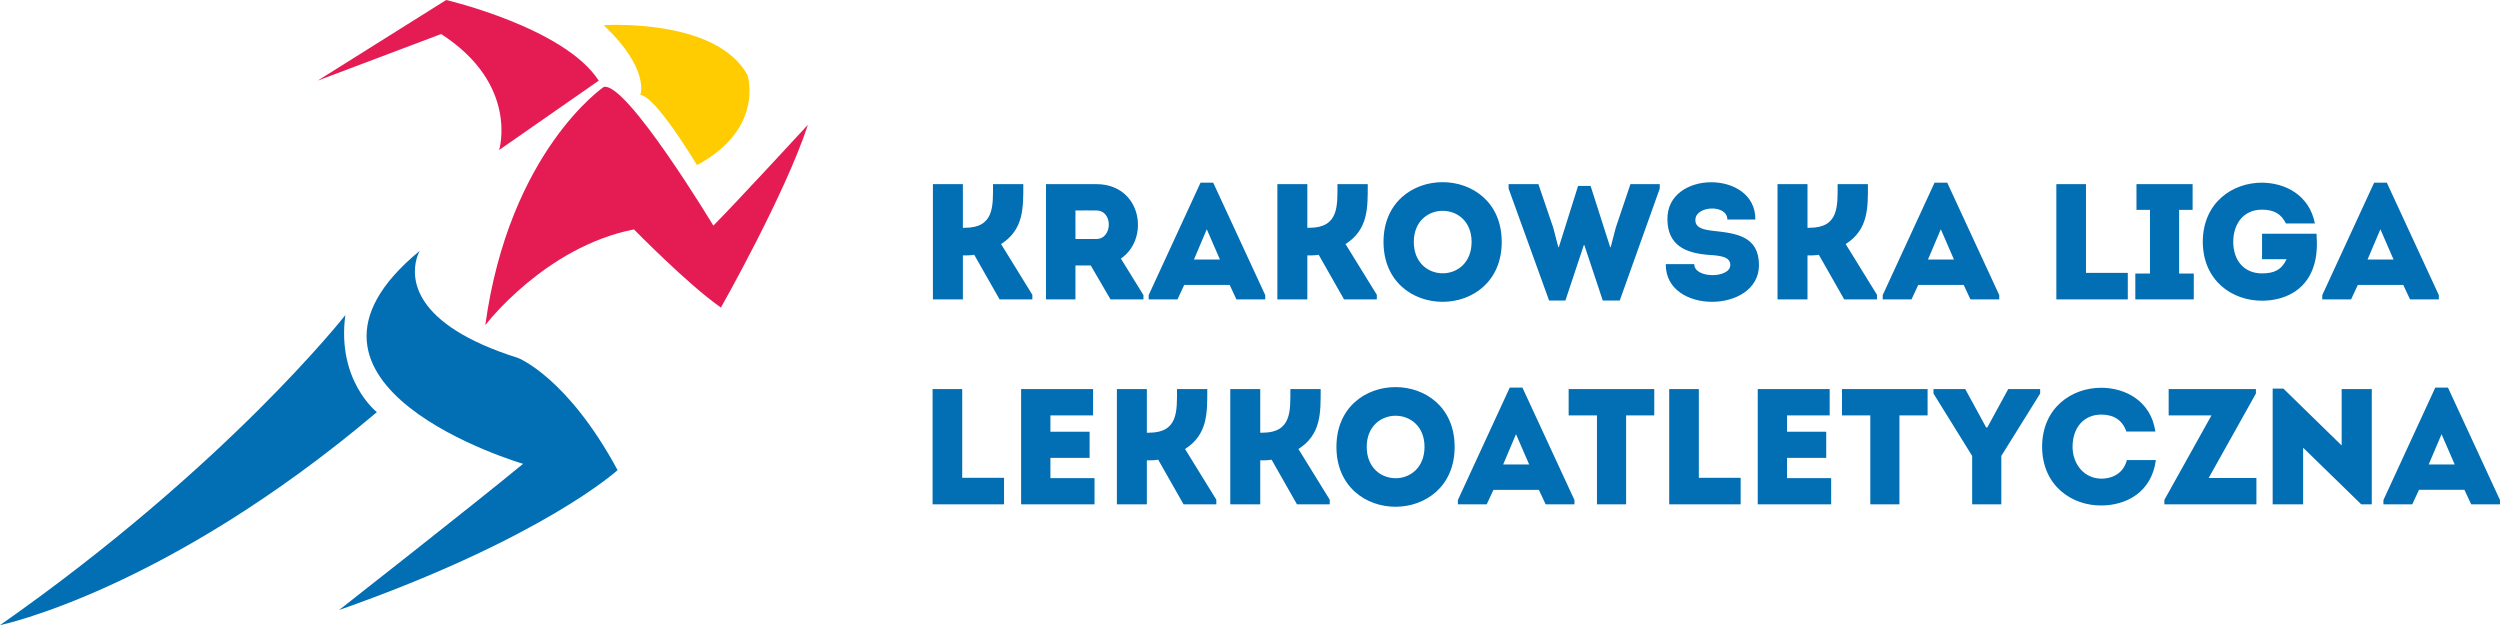 <?xml version="1.0" encoding="UTF-8"?>
<!DOCTYPE svg PUBLIC "-//W3C//DTD SVG 1.1//EN" "http://www.w3.org/Graphics/SVG/1.1/DTD/svg11.dtd">
<!-- Creator: CorelDRAW 2019 (64-Bit) -->
<svg xmlns="http://www.w3.org/2000/svg" xml:space="preserve" width="143.54mm" height="35.894mm" version="1.1" style="shape-rendering:geometricPrecision; text-rendering:geometricPrecision; image-rendering:optimizeQuality; fill-rule:evenodd; clip-rule:evenodd"
viewBox="0 0 14338.8 3585.58"
 xmlns:xlink="http://www.w3.org/1999/xlink"
 xmlns:xodm="http://www.corel.com/coreldraw/odm/2003">
 <defs>
  <style type="text/css">
   <![CDATA[
    .fil2 {fill:#FECC00;fill-rule:nonzero}
    .fil1 {fill:#E51B53;fill-rule:nonzero}
    .fil0 {fill:#026EB3;fill-rule:nonzero}
   ]]>
  </style>
 </defs>
 <g id="Warstwa_x0020_1">
  <g id="_1792380384176">
   <path class="fil0" d="M5522.58 1717.14l0 -252.12c21.73,0 42.5,0 65.16,-3.77l145.42 255.89 187.92 0 0 -26.43 -179.42 -290.84c131.26,-84.04 127.48,-208.69 127.48,-343.72 -58.54,0 -116.14,0 -173.75,0 0,123.7 8.5,250.24 -160.52,250.24l-12.29 0 0 -250.24c-58.54,0 -115.2,0 -171.86,0l0 660.99c56.66,0 113.32,0 171.86,0zm906.28 -234.18c167.13,-113.31 119.92,-425.87 -139.76,-426.81 -96.32,0 -194.51,0 -289.89,0 0,220.96 0,440.98 0,660.99 54.77,0 112.37,0 169.03,0l0 -194.51 87.82 0 113.31 194.51 188.86 0 0 -24.54 -129.36 -209.64zm-139.76 -112.36l-120.86 0c0,-52.88 0,-109.54 0,-163.37 39.66,0 81.2,-0.95 120.86,0 96.32,0.94 91.6,163.37 0,163.37zm802.4 346.54l165.25 0 0 -24.54 -298.39 -644.95 -72.7 0 -297.46 644.95 0 24.54 165.26 0 38.71 -83.09 260.62 0 38.72 83.09zm-94.43 -228.51l-149.19 0 73.65 -173.76 75.54 173.76zm501.17 228.51l0 -252.12c21.72,0 42.5,0 65.16,-3.77l145.42 255.89 187.91 0 0 -26.43 -179.41 -290.84c131.25,-84.04 127.48,-208.69 127.48,-343.72 -58.54,0 -116.15,0 -173.75,0 0,123.7 8.5,250.24 -160.53,250.24l-12.28 0 0 -250.24c-58.54,0 -115.2,0 -171.86,0l0 660.99c56.66,0 113.32,0 171.86,0zm1114.96 -329.55c0,-457.04 -677.99,-457.04 -677.99,0 0,457.98 677.99,457.98 677.99,0zm-504.25 0c0,-237.96 331.44,-237.96 331.44,0 0,239.85 -331.44,239.85 -331.44,0zm942.15 -321.05l-110.48 351.27 -2.84 0 -29.27 -112.37 -84.99 -249.29 -170.91 0 0 25.49 232.29 642.11 93.48 0 105.76 -318.22 2.84 0 105.76 318.22 97.27 0 229.46 -642.11 0 -25.49 -168.08 0 -84.04 249.29 -29.28 112.37 -2.83 0 -112.37 -351.27c-26.44,0 -45.32,0 -71.76,0zm666.42 448.53c-57.61,0 -106.71,0 -163.37,0 -3.78,290.84 534.46,283.29 534.46,5.67 0,-165.26 -128.42,-182.26 -259.68,-196.41 -59.49,-6.61 -108.6,-17 -104.82,-67.05 5.67,-78.38 183.2,-85.93 183.2,1.89 57.6,0 101.03,0 160.52,0 3.78,-285.17 -509.91,-285.17 -504.25,0 1.89,143.54 96.32,192.64 239.86,203.03 66.1,3.78 120.86,11.33 120.86,57.6 0,77.43 -206.79,79.32 -206.79,-4.72zm649.41 202.08l0 -252.12c21.73,0 42.5,0 65.16,-3.77l145.42 255.89 187.92 0 0 -26.43 -179.42 -290.84c131.26,-84.04 127.48,-208.69 127.48,-343.72 -58.54,0 -116.14,0 -173.75,0 0,123.7 8.5,250.24 -160.52,250.24l-12.29 0 0 -250.24c-58.54,0 -115.2,0 -171.86,0l0 660.99c56.66,0 113.32,0 171.86,0zm934.6 0l165.26 0 0 -24.54 -298.39 -644.95 -72.71 0 -297.45 644.95 0 24.54 165.25 0 38.72 -83.09 260.62 0 38.71 83.09zm-94.43 -228.51l-149.19 0 73.65 -173.76 75.54 173.76zm757.08 -432.48c-57.6,0 -113.31,0 -169.97,0l0 660.99c134.09,0 273.84,0 409.82,0 0,-56.65 0,-95.37 0,-152.03l-239.85 0c0,-281.39 0,-167.13 0,-508.96zm534.22 512.75l0 -365.44 77.43 0c0,-56.66 0,-91.59 0,-147.3 -107.65,0 -214.35,0 -322,0 0,55.71 0,90.64 0,147.3l77.43 0 0 365.44 -84.04 0c0,55.71 0,90.64 0,148.24 112.37,0 222.85,0 335.23,0 0,-57.6 0,-92.53 0,-148.24l-84.04 0zm135.74 -182.26c0.95,225.69 170.92,338.06 339,338.06 121.81,0 247.4,-52.88 294.62,-190.75 22.66,-64.21 22.66,-127.48 18.88,-193.59l-312.56 0 0 146.37 140.7 0c-30.22,63.26 -73.65,81.2 -141.64,81.2 -100.09,0 -164.31,-71.76 -164.31,-181.31 0,-101.03 57.6,-184.13 164.31,-184.13 67.04,0 110.47,22.66 137.86,79.32l166.19 0c-32.11,-164.31 -170.92,-233.24 -304.06,-234.18 -168.08,0 -338.05,113.31 -339,338.99zm1188.61 330.5l165.25 0 0 -24.54 -298.39 -644.95 -72.7 0 -297.46 644.95 0 24.54 165.26 0 38.71 -83.09 260.62 0 38.72 83.09zm-94.43 -228.51l-149.2 0 73.66 -173.76 75.54 173.76zm-8209.53 742.87c-57.6,0 -113.31,0 -169.97,0l0 661c134.09,0 273.85,0 409.83,0 0,-56.66 0,-95.37 0,-152.03l-239.86 0c0,-281.39 0,-167.14 0,-508.97zm750.48 0c-154.87,0 -259.69,0 -412.66,0 0,219.08 0,440.04 0,661 152.98,0 266.29,0 421.15,0 0,-50.05 0,-101.03 0,-150.14 -99.15,0 -155.81,0 -253.07,0 0,-39.66 0,-77.43 0,-116.15l224.74 0c0,-50.05 0,-100.09 0,-150.14l-224.74 0 0 -93.48c97.27,0 146.37,0 244.58,0 0,-51 0,-101.98 0,-151.09zm308.52 661l0 -252.12c21.73,0 42.5,0 65.16,-3.78l145.42 255.9 187.92 0 0 -26.44 -179.42 -290.84c131.26,-84.04 127.48,-208.68 127.48,-343.72 -58.54,0 -116.14,0 -173.75,0 0,123.7 8.5,250.25 -160.52,250.25l-12.29 0 0 -250.25c-58.54,0 -115.2,0 -171.86,0l0 661c56.66,0 113.32,0 171.86,0zm650.37 0l0 -252.12c21.72,0 42.5,0 65.16,-3.78l145.42 255.9 187.91 0 0 -26.44 -179.41 -290.84c131.26,-84.04 127.48,-208.68 127.48,-343.72 -58.54,0 -116.15,0 -173.75,0 0,123.7 8.5,250.25 -160.52,250.25l-12.29 0 0 -250.25c-58.54,0 -115.2,0 -171.86,0l0 661c56.66,0 113.32,0 171.86,0zm1114.96 -329.56c0,-457.03 -677.99,-457.03 -677.99,0 0,457.99 677.99,457.99 677.99,0zm-504.25 0c0,-237.95 331.45,-237.95 331.45,0 0,239.86 -331.45,239.86 -331.45,0zm1026.19 329.56l165.25 0 0 -24.55 -298.39 -644.94 -72.7 0 -297.46 644.94 0 24.55 165.26 0 38.71 -83.09 260.62 0 38.72 83.09zm-94.43 -228.52l-149.19 0 73.65 -173.75 75.54 173.75zm388.8 -281.39l0 509.91c55.72,0 111.42,0 167.14,0l0 -509.91 161.47 0c0,-51 0,-101.04 0,-151.09l-491.02 0c0,50.05 0,100.09 0,151.09l162.41 0zm584.27 -151.09c-57.6,0 -113.31,0 -169.97,0l0 661c134.09,0 273.84,0 409.82,0 0,-56.66 0,-95.37 0,-152.03l-239.85 0c0,-281.39 0,-167.14 0,-508.97zm750.47 0c-154.87,0 -259.68,0 -412.65,0 0,219.08 0,440.04 0,661 152.98,0 266.29,0 421.14,0 0,-50.05 0,-101.03 0,-150.14 -99.15,0 -155.81,0 -253.06,0 0,-39.66 0,-77.43 0,-116.15l224.74 0c0,-50.05 0,-100.09 0,-150.14l-224.74 0 0 -93.48c97.26,0 146.37,0 244.57,0 0,-51 0,-101.98 0,-151.09zm232.99 151.09l0 509.91c55.71,0 111.42,0 167.13,0l0 -509.91 161.48 0c0,-51 0,-101.04 0,-151.09l-491.03 0c0,50.05 0,100.09 0,151.09l162.42 0zm751.4 232.29l222.85 -357.88 0 -25.5 -183.2 0 -119.92 220.02 -6.61 0 -119.92 -220.02 -182.25 0 0 25.5 221.91 357.88 0 277.62 167.14 0 0 -277.62zm233.94 -52.88c0.95,224.74 170.92,338.06 339,337.11 140.69,0 288.94,-73.66 313.5,-260.62 -57.61,0 -109.53,0 -166.19,0 -17.94,70.83 -75.54,106.71 -147.3,106.71 -100.09,-0.95 -164.32,-85.94 -164.32,-183.2 0,-109.53 65.16,-184.14 164.32,-184.14 70.82,0 120.86,30.22 144.47,97.27 57.61,0 108.6,0 166.19,0 -25.49,-176.58 -173.75,-251.18 -310.66,-251.18 -168.08,0 -338.05,113.32 -339,338.05zm1226.38 -330.5l-500.47 0c0,57.61 0,93.49 0,151.09l245.51 0 -270.06 484.42 0 25.49 527.85 0c0,-57.6 0,-93.48 0,-151.09l-273.84 0 271.01 -484.41 0 -25.5zm604.1 661l60.44 0 0 -661c-57.61,0 -115.21,0 -172.81,0l0 323.42 -334.28 -326.25 -61.38 0 0 663.84c57.61,0 116.16,0 174.7,0l0 -324.84 333.34 324.84zm630.53 0l165.26 0 0 -24.55 -298.39 -644.94 -72.71 0 -297.45 644.94 0 24.55 165.25 0 38.72 -83.09 260.62 0 38.71 83.09zm-94.42 -228.52l-149.2 0 73.65 -173.75 75.55 173.75z"/>
   <path class="fil0" d="M1980.75 1807.2c0,0 -679.66,867.48 -1980.75,1778.39 0,0 946.92,-195.25 2161.54,-1221.75 0,0 -231.2,-180.7 -180.79,-556.64z"/>
   <path class="fil0" d="M2407.5 1438.55c0,0 -9.56,16.38 -17.82,44.59 -29.55,105.47 -34.76,375.94 581.45,569.85 0,0 282.04,108.43 571.03,643.38 0,0 -426.31,390.38 -1597.48,802.43 0,0 766.15,-600.01 1055.57,-838.54 0,0 -1532.72,-448.22 -592.75,-1221.71z"/>
   <path class="fil1" d="M1821.7 462.65l737.47 -462.65c0,0 679.66,159.01 874.78,462.65l-571.03 397.58c0,0 115.6,-375.9 -332.88,-665.07l-708.35 267.49z"/>
   <path class="fil2" d="M3462.63 144.54c0,0 643.6,-43.37 824.38,285.56 0,0 101.25,307.23 -289.42,516.87 0,0 -238.58,-399.5 -325.06,-402.14 0,0 57.8,-147.23 -209.9,-400.29z"/>
   <path class="fil1" d="M3462.63 498.8c0,0 -541.91,368.64 -679.23,1366.23 0,0 339.83,-448.17 852.63,-549.38 0,0 311.15,318.06 498.88,448.17 0,0 368.95,-650.59 498.88,-1048.17 0,0 -426.31,462.64 -542.35,578.32 0,0 -499.75,-828.76 -628.81,-795.17z"/>
  </g>
 </g>
</svg>
